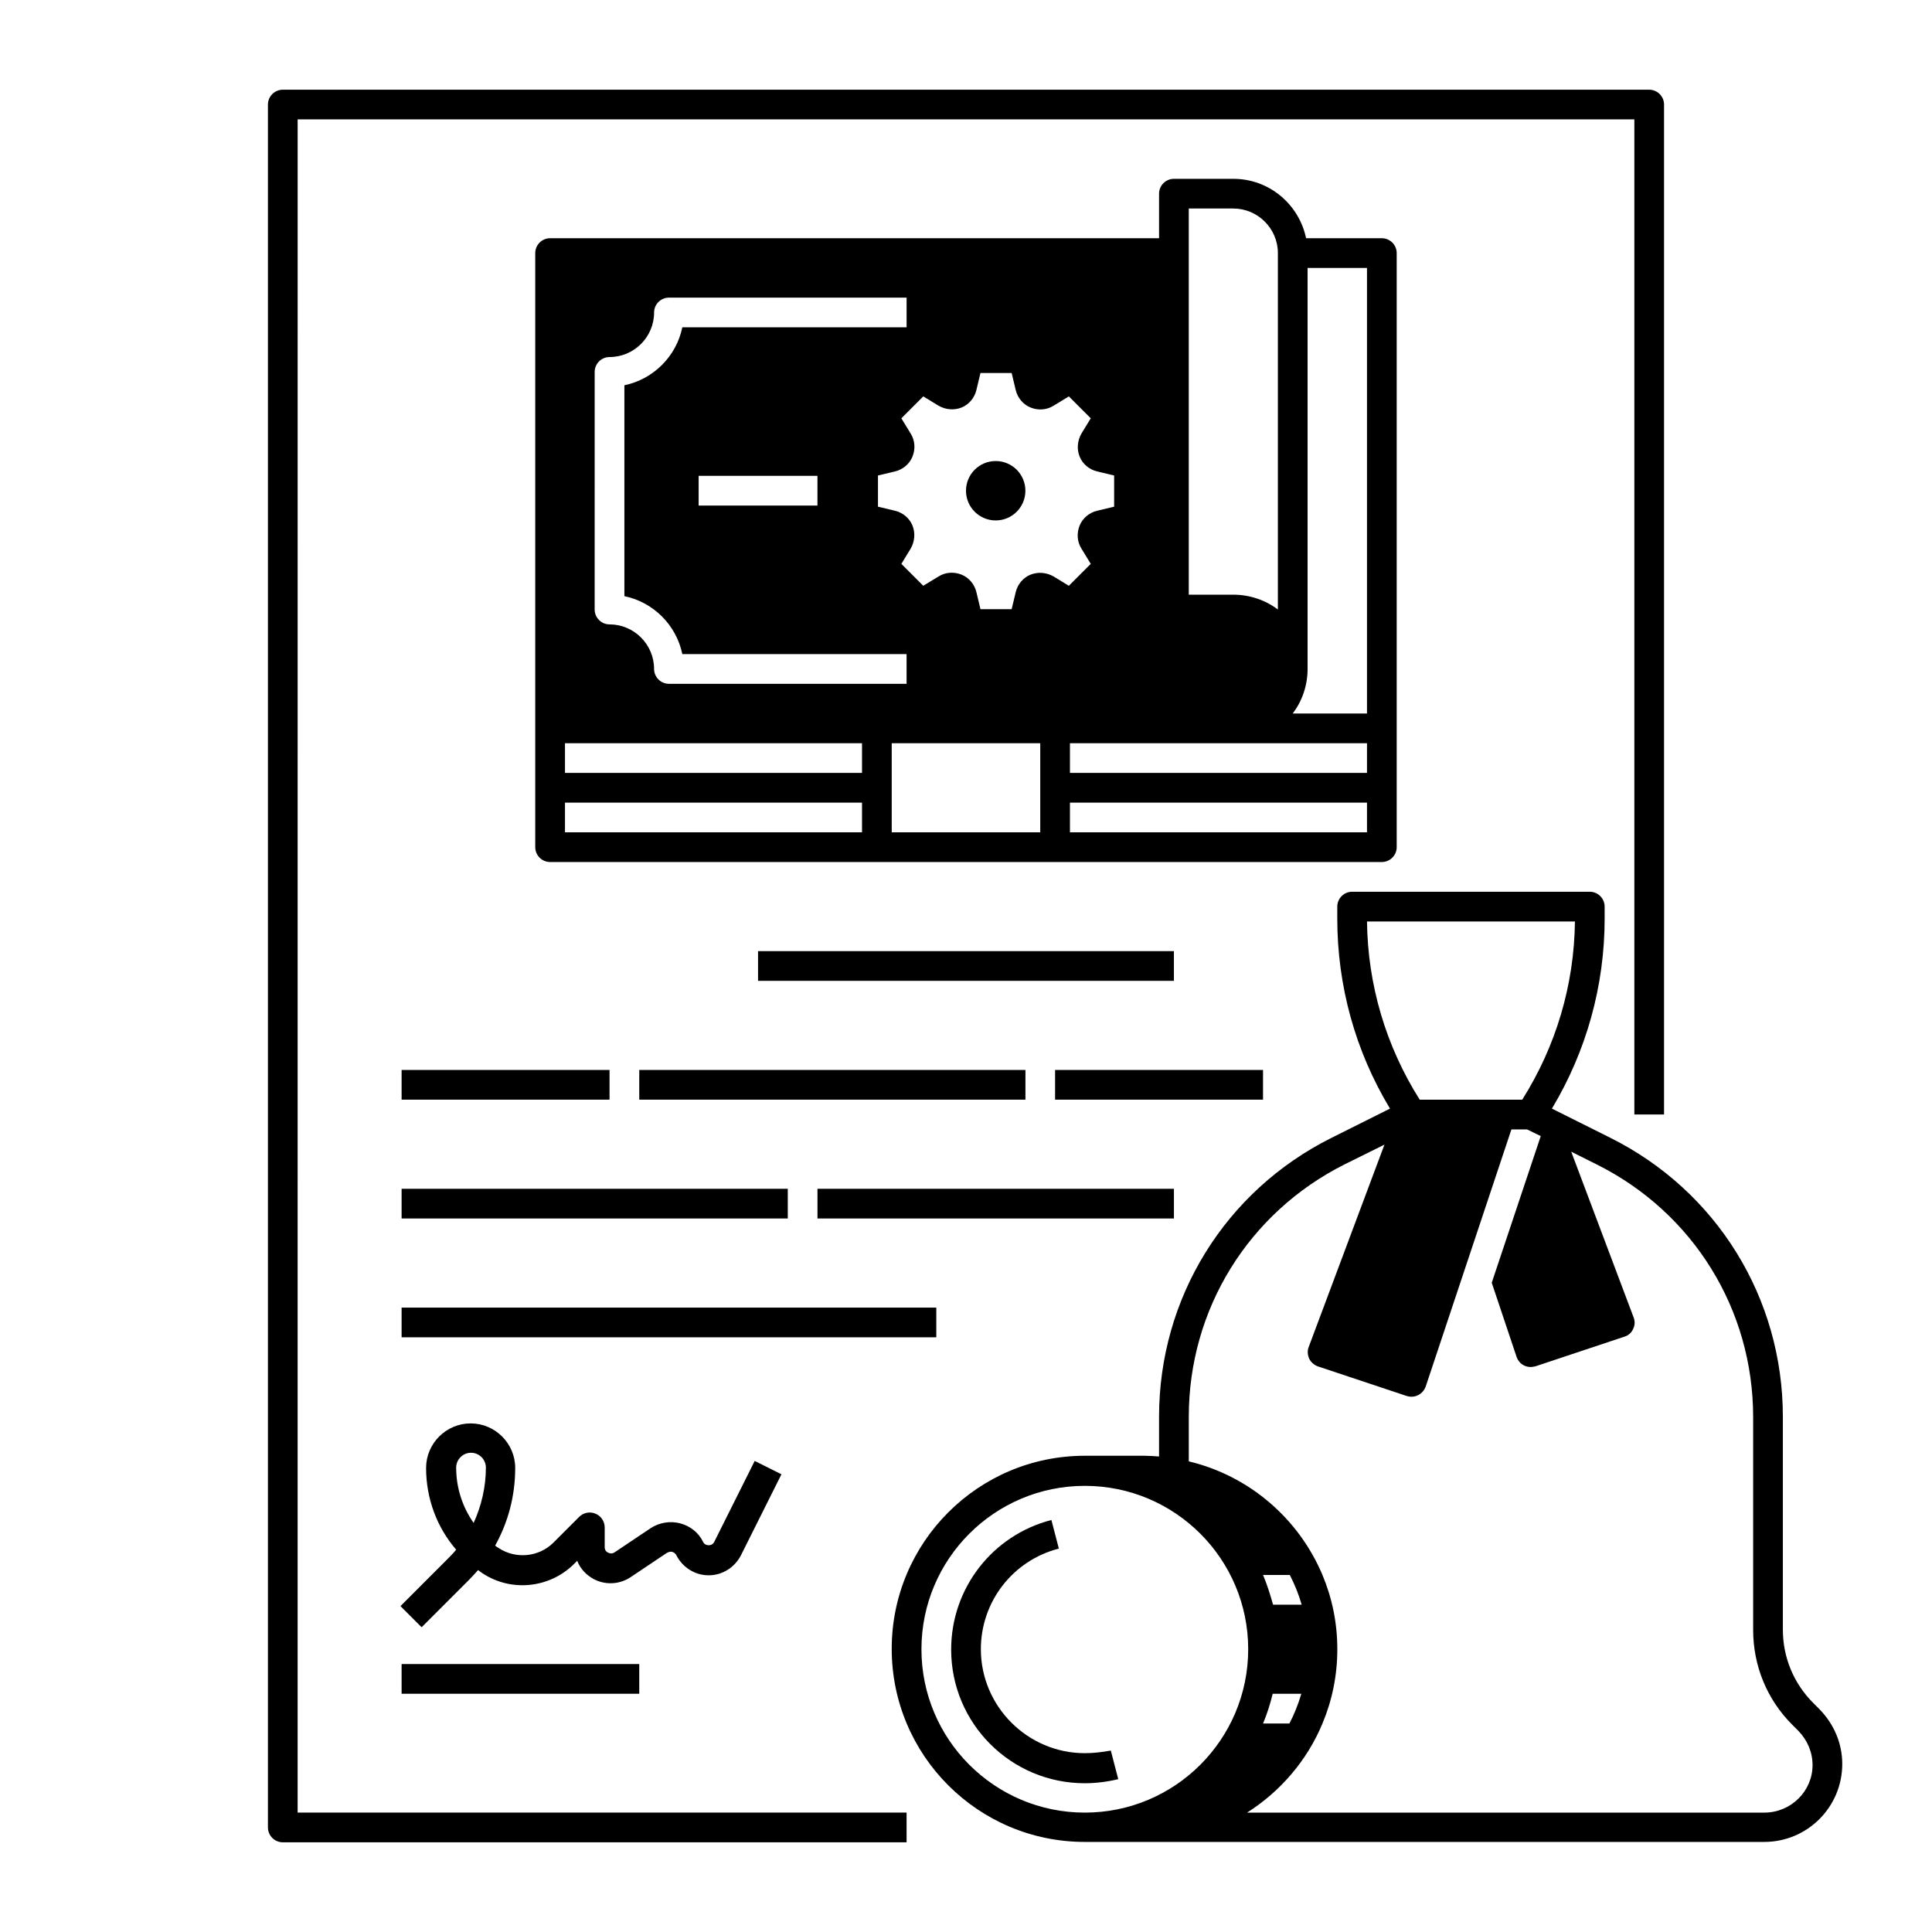 <?xml version="1.0" encoding="UTF-8"?>
<!-- Uploaded to: ICON Repo, www.iconrepo.com, Generator: ICON Repo Mixer Tools -->
<svg fill="#000000" width="800px" height="800px" version="1.1" viewBox="144 144 512 512" xmlns="http://www.w3.org/2000/svg">
 <g>
  <path d="m222.88 175.64h354.24v263.71h7.871v-267.64c0-2.164-1.77-3.938-3.938-3.938h-362.11c-2.164 0-3.938 1.77-3.938 3.938v456.58c0 2.164 1.77 3.938 3.938 3.938h165.31v-7.871l-161.38-0.004z"/>
  <path d="m344.89 396.06h110.21v7.871h-110.21z"/>
  <path d="m626.22 597-1.672-1.672c-5.215-5.215-8.07-12.102-8.07-19.484v-56.383c0-31.488-17.516-59.828-45.656-73.898l-15.547-7.773c9.152-15.254 13.973-32.57 13.973-50.383l-0.004-3.148c0-2.164-1.77-3.938-3.938-3.938h-62.977c-2.164 0-3.938 1.77-3.938 3.938v3.148c0 17.91 4.82 35.227 13.973 50.383l-15.547 7.773c-28.141 14.07-45.656 42.41-45.656 73.898v10.527c-1.277-0.098-2.656-0.195-3.938-0.195h-15.742c-28.242 0-51.168 22.926-51.168 51.168 0 28.242 22.926 51.168 51.168 51.168h180.07c11.414 0 20.664-9.25 20.664-20.664 0-5.414-2.164-10.527-6-14.465zm-119.95-208.8h55.105c-0.195 16.828-5.019 33.062-13.973 47.23h-27.16c-8.953-14.168-13.773-30.406-13.973-47.23zm-74.781 236.16c-23.91 0-43.297-19.387-43.297-43.297 0-23.91 19.387-43.297 43.297-43.297 23.91 0 43.297 19.387 43.297 43.297-0.004 23.91-19.387 43.297-43.297 43.297zm180.07 0h-137.07c8.855-5.609 15.941-13.875 19.977-23.617 2.559-6.102 3.938-12.695 3.938-19.68 0-6.988-1.379-13.578-3.938-19.68-6.297-14.957-19.387-26.273-35.426-30.109v-11.809c0-28.535 15.844-54.121 41.328-66.914l10.527-5.215-20.074 53.629c-0.395 0.984-0.297 2.066 0.098 3.051 0.492 0.984 1.277 1.672 2.262 2.066l23.617 7.871c0.395 0.098 0.789 0.195 1.277 0.195 1.672 0 3.148-1.082 3.738-2.656l22.73-68.191h4.133l3.641 1.77-12.988 38.867 6.594 19.68c0.59 1.672 2.066 2.656 3.738 2.656 0.395 0 0.789-0.098 1.277-0.195l23.617-7.871c0.984-0.297 1.871-1.082 2.262-2.066 0.492-0.984 0.492-2.066 0.098-3.051l-16.523-43.883 6.887 3.445c25.484 12.793 41.328 38.375 41.328 66.914v56.383c0 9.445 3.641 18.402 10.332 25.094l1.672 1.672c2.363 2.461 3.738 5.609 3.738 9.055 0.004 6.883-5.703 12.59-12.789 12.59zm-130.28-31.488h7.578c-0.789 2.754-1.871 5.41-3.148 7.871h-6.988c1.082-2.559 1.871-5.117 2.559-7.871zm-2.559-31.488h7.086c1.277 2.461 2.363 5.117 3.148 7.871h-7.578c-0.785-2.754-1.574-5.312-2.656-7.871z"/>
  <path d="m431.49 608.61c-15.152 0-27.551-12.398-27.551-27.551 0-12.594 8.461-23.52 20.664-26.668l-1.969-7.578c-15.645 4.035-26.566 18.105-26.566 34.34 0 19.582 15.844 35.426 35.426 35.426 2.953 0 6.004-0.395 8.855-1.082l-1.969-7.578c-2.266 0.398-4.531 0.691-6.891 0.691z"/>
  <path d="m423.61 427.55h55.105v7.871h-55.105z"/>
  <path d="m313.41 427.55h102.34v7.871h-102.34z"/>
  <path d="m250.43 427.55h55.105v7.871h-55.105z"/>
  <path d="m250.43 459.04h102.34v7.871h-102.34z"/>
  <path d="m360.64 459.04h94.465v7.871h-94.465z"/>
  <path d="m250.43 490.53h141.7v7.871h-141.7z"/>
  <path d="m250.43 584.99h62.977v7.871h-62.977z"/>
  <path d="m322.16 555.27c0.297 0.098 0.789 0.297 1.082 0.887 1.672 3.246 4.922 5.312 8.562 5.312s6.887-2.066 8.562-5.312l10.727-21.453-7.086-3.543-10.727 21.453c-0.395 0.789-1.082 0.887-1.477 0.887-0.395 0-1.082-0.098-1.477-0.887-1.18-2.461-3.445-4.231-6.102-4.922-2.656-0.688-5.512-0.195-7.773 1.277l-9.543 6.394c-0.688 0.492-1.379 0.297-1.77 0.098-0.395-0.195-0.887-0.59-0.887-1.477v-5.215c0-1.574-0.984-3.051-2.461-3.641-1.477-0.59-3.148-0.297-4.328 0.887l-6.789 6.789c-3.836 3.836-9.938 4.43-14.465 1.477-0.297-0.195-0.688-0.395-0.984-0.688 3.445-6.199 5.312-13.188 5.312-20.566 0-6.496-5.312-11.809-11.809-11.809s-11.809 5.312-11.809 11.809c0 8.07 2.856 15.742 7.969 21.648-0.688 0.887-1.477 1.672-2.262 2.461l-12.496 12.496 5.609 5.609 12.496-12.496c0.887-0.887 1.672-1.77 2.461-2.656 0.395 0.297 0.688 0.492 1.082 0.789 7.676 5.117 17.91 4.035 24.402-2.461l0.789-0.789c0.789 2.066 2.363 3.738 4.328 4.82 3.148 1.672 6.887 1.477 9.84-0.492l9.543-6.394c0.688-0.391 1.18-0.391 1.477-0.293zm-52.645-7.676c-2.953-4.231-4.625-9.25-4.625-14.66 0-2.164 1.77-3.938 3.938-3.938 2.164 0 3.938 1.77 3.938 3.938-0.004 5.117-1.184 10.137-3.25 14.66z"/>
  <path d="m514.14 368.51v-157.44c0-2.164-1.77-3.938-3.938-3.938h-20.074c-1.871-8.953-9.742-15.742-19.285-15.742h-15.742c-2.164 0-3.938 1.77-3.938 3.938v11.809l-161.38-0.004c-2.164 0-3.938 1.77-3.938 3.938v157.44c0 2.164 1.77 3.938 3.938 3.938h220.42c2.164-0.004 3.938-1.773 3.938-3.938zm-55.105-169.25h11.809c6.496 0 11.809 5.312 11.809 11.809v94.465c-3.246-2.461-7.379-3.938-11.809-3.938h-11.809zm-157.44 43.297c0-2.164 1.77-3.938 3.938-3.938 6.496 0 11.809-5.312 11.809-11.809 0-2.164 1.77-3.938 3.938-3.938h62.977v7.871h-59.434c-1.574 7.676-7.676 13.777-15.352 15.352v55.891c7.676 1.574 13.777 7.676 15.352 15.352l59.43 0.004v7.871h-62.977c-2.164 0-3.938-1.77-3.938-3.938 0-6.496-5.312-11.809-11.809-11.809-2.164 0-3.938-1.77-3.938-3.938zm59.039 27.551v7.871h-31.488v-7.871zm11.809 94.465h-78.719v-7.871h78.719zm0-15.742h-78.719v-7.871h78.719zm47.234 15.742h-39.359v-23.617h39.359zm3.543-67.797c-1.871-1.082-4.133-1.277-6.102-0.492-1.969 0.789-3.445 2.559-3.938 4.625l-1.082 4.527h-8.266l-1.082-4.527c-0.492-2.066-1.969-3.836-3.938-4.625-1.969-0.789-4.231-0.688-6.102 0.492l-4.035 2.461-5.805-5.805 2.461-4.035c1.082-1.871 1.277-4.133 0.492-6.102-0.789-1.969-2.559-3.445-4.625-3.938l-4.527-1.082v-8.266l4.527-1.082c2.066-0.492 3.836-1.969 4.625-3.938s0.688-4.231-0.492-6.102l-2.461-4.035 5.805-5.805 4.035 2.461c1.871 1.082 4.133 1.277 6.102 0.492 1.969-0.789 3.445-2.559 3.938-4.625l1.082-4.527h8.266l1.082 4.527c0.492 2.066 1.969 3.836 3.938 4.625 1.969 0.789 4.231 0.688 6.102-0.492l4.035-2.461 5.805 5.805-2.461 4.035c-1.082 1.871-1.277 4.133-0.492 6.102 0.789 1.969 2.559 3.445 4.625 3.938l4.527 1.082v8.266l-4.527 1.082c-2.066 0.492-3.836 1.969-4.625 3.938s-0.688 4.231 0.492 6.102l2.461 4.035-5.805 5.805zm83.047 67.797h-78.719v-7.871h78.719zm0-15.742h-78.719v-7.871h78.719zm0-15.746h-19.68c2.461-3.246 3.938-7.379 3.938-11.809v-106.27h15.742z"/>
  <path d="m415.74 274.05c0 4.348-3.523 7.871-7.871 7.871s-7.871-3.523-7.871-7.871 3.523-7.871 7.871-7.871 7.871 3.523 7.871 7.871"/>
 </g>
</svg>